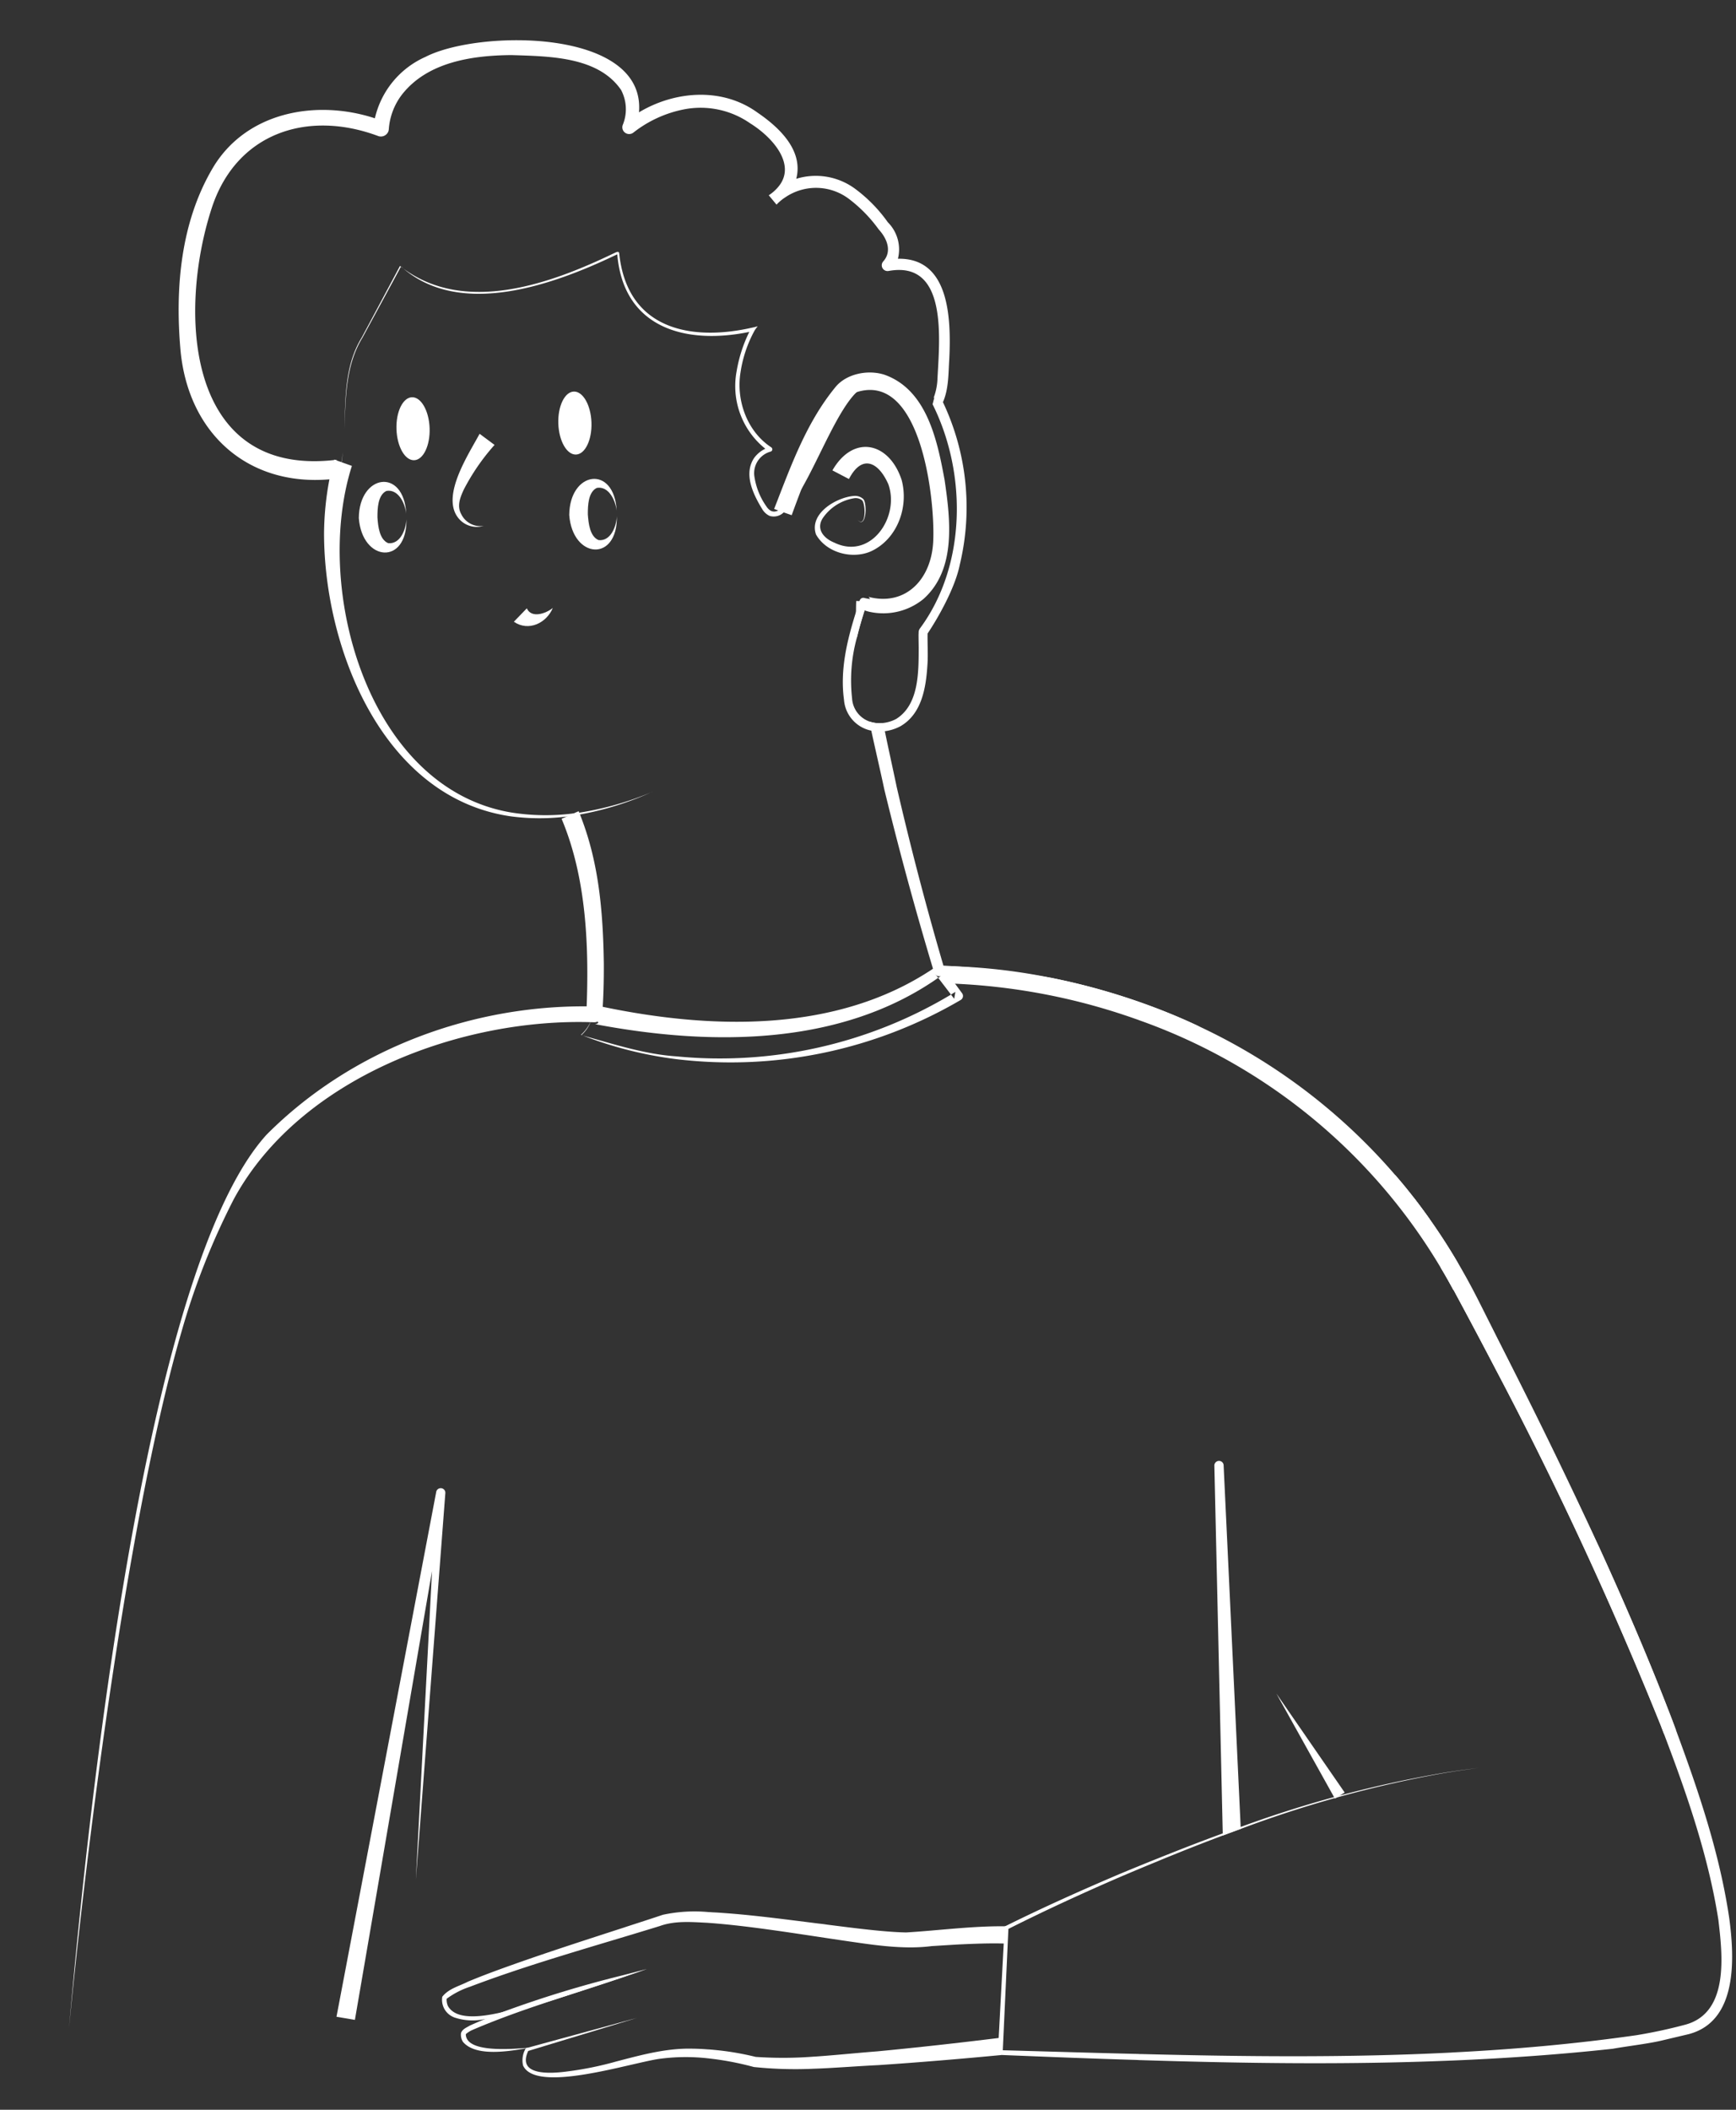 <svg xmlns="http://www.w3.org/2000/svg" xmlns:xlink="http://www.w3.org/1999/xlink" width="301.349" height="366.161" viewBox="0 0 301.349 366.161">
  <rect x="0" y="0" width="301.349" height="366.161" fill="#333333" stroke="none"/>
  <defs>
    <clipPath id="clip-path">
      <rect id="Rectangle_279" data-name="Rectangle 279" width="289.091" height="356.289" fill="none"/>
    </clipPath>
  </defs>
  <g id="Groupe_232" data-name="Groupe 232" transform="matrix(0.999, -0.035, 0.035, 0.999, 0, 10.089)">
    <g id="Groupe_231" data-name="Groupe 231" clip-path="url(#clip-path)">
      <path id="Tracé_2895" data-name="Tracé 2895" d="M281.044,353.14l-4.4.88c-2.5.53-6.3.82-8.85,1.19-9.33.69-18.67,1.01-28.01,1.07a1.2,1.2,0,0,1-.19,0c-17.9.11-35.81-.77-53.7-1.96-.24-.01-.49-.03-.74-.06-7.86-.51-15.7-1.1-23.55-1.69-.19-.01-.39-.03-.57-.04l.03-.41.22-2.52,1.45-16.35.25-2.76.01-.2.06-.02.12-.05c6.62-3,13.34-5.73,20.12-8.34,2.25-.84,4.51-1.68,6.78-2.49.46-.17.93-.34,1.39-.5.03-.01.05-.02.08-.03,3.27-1.17,6.56-2.31,9.87-3.39,1.05-.35,2.1-.68,3.15-1.01a199.007,199.007,0,0,1,36.31-8.25c.31-.03.64-.07.96-.11,1.5-.17,3-.31,4.5-.44-1.5.14-3,.3-4.5.47-.33.05-.65.09-.97.12a199.9,199.9,0,0,0-36.3,8.55c-1.06.34-2.11.69-3.16,1.04q-4.38,1.47-8.7,3.05c-.41.15-.83.3-1.24.45-.49.18-.97.36-1.46.55-2.19.8-4.36,1.63-6.53,2.46-6.69,2.62-13.33,5.39-19.84,8.39l-1.71,21.02c7.78.49,15.56,1,23.37,1.46.25.02.51.05.76.05,17.85,1.07,35.74,1.9,53.58,1.62a.742.742,0,0,0,.21-.01c10.75-.16,21.48-.73,32.16-1.88a86.654,86.654,0,0,0,8.62-1.55c7.59-1.86,6.79-11.81,6.28-17.97-1.35-11.13-4.69-21.98-8.31-32.59-.16-.48-.33-.96-.49-1.44a663.692,663.692,0,0,0-26.5-62.84q-3.375-7.065-6.85-14.07-1.11-2.235-2.22-4.46c-.57-1.15-1.15-2.3-1.73-3.45-1.31-2.61-2.65-5.22-3.98-7.83q-1.065-2.085-2.14-4.17l.03-.01.64-.33q1.53,1.89,3,3.92,1.35,1.875,2.66,3.86c1.55,2.36,3.05,4.84,4.47,7.45q3.105,6.36,6.12,12.75c.37.77.74,1.54,1.1,2.31.09.19.17.38.26.56q7.53,16.065,14.45,32.43c.34.82.69,1.65,1.03,2.47a.948.948,0,0,1,.09.21c4.17,10.04,8.12,20.18,11.64,30.48.17.52.35,1.04.52,1.56,3.56,10.76,6.84,21.67,8.11,32.99.68,6.98.85,17.93-7.76,19.86" fill="#fff"/>
      <path id="Tracé_2896" data-name="Tracé 2896" d="M221.089,310.115l-9.518-18.586,11.252,17.59Z" fill="#fff"/>
      <path id="Tracé_2897" data-name="Tracé 2897" d="M66.843,342.7a10,10,0,0,0,5.346.514c1.147-.154,2.292-.408,3.406-.644,2.827-.664,5.611-1.421,8.4-2.2.627-.168,1.254-.346,1.871-.524.771-.215,1.533-.442,2.3-.657l.895-.256c2.366-.682,4.713-1.376,7.071-2.079.443-.133.9-.265,1.339-.4,1.051-.323,2.111-.634,3.162-.957-1.049.293-2.107.584-3.156.877-.442.123-.894.245-1.336.368-4.069,1.12-8.156,2.218-12.24,3.267-1.855.334-5.321,1.445-8.741,2.128-4.041.781-8.03.965-9.271-1.439a2.783,2.783,0,0,1-.175-1.249,14.389,14.389,0,0,1,4.1-1.94c8.7-2.965,17.955-5.321,26.988-7.7.5-.128,1.006-.266,1.508-.394,1.623-.434,3.245-.859,4.847-1.295,2.672-.857,5.5-.506,8.283-.27.248.031.487.051.735.082.568.058,1.143.137,1.719.206,5.41.7,11.12,1.777,16.652,2.809l1.462.274c1.69.314,3.359.626,5,.916,4.21.769,8.893,1.528,13.192,1.12l4.306-.116c2.753-.038,5.6-.057,8.23.106a2.434,2.434,0,0,1,.27.013l.254-2.99a1.34,1.34,0,0,0-.2-.006c-5.689-.262-11.61.329-17.192.468-3.766-.2-9.15-1.1-13.634-1.83-.524-.1-1.028-.178-1.524-.25-.643-.1-1.267-.208-1.851-.3-4.9-.788-9.81-1.606-14.774-2.127-.586-.07-1.184-.121-1.771-.171-.239-.03-.468-.049-.707-.07a26.1,26.1,0,0,0-7.866.206c-1.709.507-3.458,1.011-5.226,1.513-.515.147-1.029.295-1.554.451-6.439,1.842-13.082,3.727-19.239,5.673-2.753.87-5.508,1.761-8.235,2.794-1.485.7-3.363,1.069-4.513,2.447a3.247,3.247,0,0,0,1.87,3.621" fill="#fff"/>
      <path id="Tracé_2898" data-name="Tracé 2898" d="M68,345.5a2.256,2.256,0,0,0,.292,1.53c2.065,2.614,7.55,1.956,10.851,1.513.253-.039.487-.069.71-.1-.14,0-.291.005-.473.02l-.021,0c-2.908.1-10.467.487-10.532-2.67l.01-.1a4.645,4.645,0,0,1,1.088-.65c5.2-2.027,10.555-3.64,15.937-5.191.77-.215,1.533-.442,2.3-.657l.894-.256c2.365-.672,4.721-1.345,7.069-2.049.453-.132.9-.265,1.338-.408,1.061-.312,2.112-.644,3.164-.976l-3.129.7c-.45.093-.89.2-1.329.289a194.331,194.331,0,0,0-21.014,5.653c-.992.338-1.986.7-2.972,1.073-.88.327-1.763.673-2.636,1.031-.5.3-1.289.523-1.551,1.253" fill="#fff"/>
      <path id="Tracé_2899" data-name="Tracé 2899" d="M78.572,351.482c1.388,3.39,9.44,2.286,16.078,1.053.306-.054.612-.108.908-.173,3.029-.566,5.677-1.135,7.11-1.234a34.4,34.4,0,0,1,7.87.217c.347.049.684.1,1.03.157a51.5,51.5,0,0,1,7.046,1.652,69.351,69.351,0,0,0,10.281.662c.311,0,.612,0,.913,0,3.455-.028,6.921-.186,10.4-.232,7.145-.226,14.27-.575,21.4-1v-.01l-.229-2.98c-.031.008-.061.005-.092.013-7.047.616-14.118,1.16-21.189,1.584-3.334.138-6.716.373-10.089.5-.322.013-.644.026-.966.029a69.273,69.273,0,0,1-10.049-.311,48.811,48.811,0,0,0-7.271-1.48c-.367-.052-.725-.092-1.084-.122-.864-.1-1.722-.167-2.541-.206-4.2-.256-8.294.631-12.386,1.548-.307.074-.624.138-.941.211a58.1,58.1,0,0,1-8.4,1.415c-2.784.286-9.033.6-6.814-3.78l15.832-4.206,1.119-.3,2.115-.564-2.109.494-1.117.266L79.38,348.46l-.019,0-.083.023-.123.03c0,.01-.011.019-.012.029a4.055,4.055,0,0,0-.571,2.942" fill="#fff"/>
      <path id="Tracé_2900" data-name="Tracé 2900" d="M108.751,131.269a53.016,53.016,0,0,1-12.706,3.5c-.777.113-1.538.21-2.315.275a38,38,0,0,1-9.663-.372C62,130.719,52.683,104.5,53.347,84.492a51.882,51.882,0,0,1,1.262-9.4c.243-.987.518-1.991.842-2.994.032-.113.065-.21.1-.324.016-.032.016-.049.032-.081l.178.065.129.065.906.356.032.016,1.764.7c-7.543,21.025.842,56.116,25.606,61.118a37.851,37.851,0,0,0,10.812.518c.308-.016.615-.049.923-.081a54.037,54.037,0,0,0,12.819-3.172Z" fill="#fff"/>
      <path id="Tracé_2901" data-name="Tracé 2901" d="M95.841,134.18c3.231,8.637,3.63,17.617,3.446,26.616-.092,2.973-.265,5.906-.6,8.9a1.367,1.367,0,0,1-1.452,1.211c-22.9-1.664-51.382,7.781-63.573,28.46a124.646,124.646,0,0,0-9.83,22.5C13.484,253.167,4.326,309.588,0,342.226c4.074-32.806,17.22-130.733,39.722-153.81,15.356-14.378,36.826-21.5,57.753-20.247l-1.521,1.211c.887-11.236.919-23.387-3.113-33.977l3-1.219Z" fill="#fff"/>
      <path id="Tracé_2902" data-name="Tracé 2902" d="M147.661,101.39a7.348,7.348,0,0,1-.971-.308c-.534,1.5-1.052,3.059-1.489,4.629-.049-1.457-.065-2.913-.016-4.386.032-.583.049-1.165.1-1.764V99.4s.243.016.583.032c.745.049,1.91.129,1.91.129a.993.993,0,0,0-.065-.421,1.86,1.86,0,0,0-.243-.372c6.393,1.894,11.136-2.719,11.573-9.533.534-7.429-1.214-29.167-12.382-26.075-.016,0-.032.016-.049.016a9.767,9.767,0,0,0-3.011,2.978,76.943,76.943,0,0,0-7.089,13.434c0,.016-.032.032-.032.032-.631,1.5-1.263,3.011-1.861,4.5l-1.376-.534-.923-.372-.712-.275c3.124-7.235,6.037-14.681,11.33-20.718,1.958-2.3,5.762-2.946,8.627-1.91,7.332,2.881,8.8,11.864,9.809,18.662.745,6.8,1.538,15.555-4.4,20.491a11.031,11.031,0,0,1-9.307,1.926Z" fill="#fff"/>
      <path id="Tracé_2903" data-name="Tracé 2903" d="M193.014,171.1c2.97,1.19,6.12,2.6,9.38,4.29a148.014,148.014,0,0,0-43.08-10.2h-.02c-.45-.05-.88-.09-1.32-.13l-.34-.03h-.02c-.07,0-.15-.01-.21-.01a.864.864,0,0,1-.49-.18h-.01a.918.918,0,0,1-.36-.54c-.05-.21-.11-.41-.16-.62v-.01q-4.095-15.585-7.35-31.36c-.61-3.45-1.29-6.88-1.91-10.31v-.01c-.1-.54-.18-1.06-.27-1.59a5.349,5.349,0,0,0,2.38.34c.08.48.16.94.24,1.43v.01c.55,3.27,1.16,6.5,1.71,9.7q3.06,15.75,7.03,31.32c.7.06,1.4.13,2.1.2a.308.308,0,0,0,.1.01,155.384,155.384,0,0,1,16.18,2.51.441.441,0,0,0,.1.02,114.28,114.28,0,0,1,16.32,5.16" fill="#fff"/>
      <path id="Tracé_2904" data-name="Tracé 2904" d="M244.784,222.66c-.67-1.35-1.35-2.66-2.06-3.94-.06-.21-.12-.43-.19-.64a110.894,110.894,0,0,0-4.18-11.87q1.35,1.875,2.66,3.86a113.032,113.032,0,0,1,3.74,12.47l.03.12" fill="#fff"/>
      <path id="Tracé_2905" data-name="Tracé 2905" d="M68.324,38.63v-.01m0,0c.14.13.29.24.43.37-.14-.14-.27-.27-.42-.4,0,.02-.01.02-.01.03M55.964,71.74l-.19.01h-.01v.01l.12.06h.01a.879.879,0,0,1,.1-.06.564.564,0,0,1,.12-.04Zm105.59-6.31c1.1-2.29,1.11-4.94,1.36-7.4.61-7.3.58-17.63-8.3-17.76a6.653,6.653,0,0,0-1.53-6.39,25.626,25.626,0,0,0-5.34-5.9,11.508,11.508,0,0,0-10.29-2.2c1.47-4.95-2.75-9.1-6.33-11.73-5.94-4.63-14.18-4.29-20.56-.76C111.714,3.6,99.184,0,87.914,0c-5.62,0-10.92.89-14.06,2.37a15.422,15.422,0,0,0-9.16,10.35c-10.07-3.7-22.35-1.91-28.47,7.69-5.91,9.28-7.25,20.66-6.67,31.45.87,14.42,10.86,23.94,25.06,23.23.5-.03,1-.07,1.52-.11a24.578,24.578,0,0,0,.7-2.78v-.01c.11-.57.21-1.16.27-1.75-.08.59-.18,1.17-.31,1.74a11,11,0,0,1-.24,1.11l-1.1-1.19v-.01a1.485,1.485,0,0,1,.43-.27h.01a.879.879,0,0,1,.1-.06.564.564,0,0,1,.12-.04l-.14.01-.2.02h-.03l-.13.02h-.06c-25.76,1.94-26.26-26.48-19.74-44.41,4.7-12.95,17.23-16.56,29.35-11.54a1.39,1.39,0,0,0,1.8-.77,1.65,1.65,0,0,0,.09-.43,11.179,11.179,0,0,1,2.51-5.88c4.61-5.45,12.32-6.34,19.21-6.16,6.56.45,15.02.76,18.81,6.7a7.152,7.152,0,0,1,.11,6.05,1.165,1.165,0,0,0,.11,1.18,1.2,1.2,0,0,0,1.67.26,20.657,20.657,0,0,1,8.92-3.72,15.063,15.063,0,0,1,11.41,2.83c3.93,2.64,7.9,7.61,4.37,11.31a7.266,7.266,0,0,1-1.59,1.28l1.29,1.67a8.413,8.413,0,0,1,1.64-1.26,9.484,9.484,0,0,1,11,.74,24.821,24.821,0,0,1,4.94,5.44c1.47,1.72,2.18,3.95.58,5.6a1,1,0,0,0,.05,1.41,1.008,1.008,0,0,0,.86.26c10.52-1.51,8.32,12.62,7.78,19.28a10.378,10.378,0,0,1-.77,3.04,1.5,1.5,0,0,0,.14-.1l-.35,1.18c5.61,12.3,4.82,28.24-3.5,38.75a1.2,1.2,0,0,0-.31.81l-.03.4-.02.76-.03,1.42c-.16,4.24-.29,9.91-4.34,12.24a6.243,6.243,0,0,1-2.28.62,5.369,5.369,0,0,1-2.38-.34,4.543,4.543,0,0,1-2.87-4.13,27.911,27.911,0,0,1,1.22-10.55c.43-1.57.95-3.13,1.49-4.63.1-.26.17-.5.27-.75-.21-.05-.4-.1-.61-.14l.79-.38a5.347,5.347,0,0,0-.18.52,4.03,4.03,0,0,0,.76.13c6.22,1,11.88-2.62,12.95-9.14,1.22-9.12.73-22.47-6.8-28.9-1.68-1.24-4.17-2.12-6.18-1.18-5.21,3.4-7.27,9.91-10.36,14.99-.83,1.26-3,5.98-5.01,6.98h-.01c-.73.35-1.44.21-2.04-.78a12.015,12.015,0,0,1-1.91-5.42,3.887,3.887,0,0,1,2.98-4.05.407.407,0,0,0,.3-.5.442.442,0,0,0-.15-.23c-4.11-2.9-5.86-8.37-4.88-13.24a21.715,21.715,0,0,1,2.68-7.12,5.9,5.9,0,0,1,.58-.74,10.345,10.345,0,0,1-1.05.22c-10.62,2.02-21.67-.44-22.55-13.75-.08-.44-.61-.13-.87-.03-11.24,4.95-26.11,9.71-36.65,1.42,9.7,8.82,25.77,3.77,36.79-1.03l.29-.12.1-.03c.65,13.03,11.59,16.1,22.44,14.25a24.666,24.666,0,0,0-2.45,6.81,13.929,13.929,0,0,0,4.52,13.56,5.143,5.143,0,0,0-1.98,1.51c-2.02,2.77-.37,6.38,1.09,8.97a2.964,2.964,0,0,0,1.23,1.2,2.463,2.463,0,0,0,2.46-.52,14.559,14.559,0,0,0,3.23-3.97h.01a.01.01,0,0,1,.01-.01.035.035,0,0,1,.01-.02c.01-.02.02-.03.03-.05v-.01c.01-.01.01-.02.02-.03,3.26-5.21,6.7-13.27,10.06-16.32.01,0,.01,0,.02-.01s.01,0,.02-.01h.01a4.962,4.962,0,0,1,1.46-.99c1.72-.73,3.69.08,5.12,1.1,7.04,6.17,7.43,19.07,6.23,27.79-1,5.98-6.09,9.1-11.76,8.08h-.01a7.294,7.294,0,0,1-1.03-.23.658.658,0,0,0-.76.4c-.02.04-.03.08-.05.12s-.03.11-.05.16c-.1.26-.18.5-.28.74-.11.34-.24.67-.35.99v.01c-1.72,4.87-3.14,9.93-2.61,15.14a5.925,5.925,0,0,0,4.55,5.52,6.649,6.649,0,0,0,2.35.18,8,8,0,0,0,2.7-.75c3.88-2.04,4.72-6.68,5.1-10.58.18-1.75.11-3.63.21-5.36,1.83-2.53,5.05-7.69,6.02-11.8a42.582,42.582,0,0,0-1.95-28.25m-93.4-26.94c-1.52,2.63-5.57,9.6-7.04,12.13-3.15,4.73-3.21,10.32-3.6,15.81.44-5.48.58-11.03,3.71-15.75,1.49-2.54,5.54-9.4,7.09-12.06a1.009,1.009,0,0,1-.16-.13" fill="#fff"/>
      <path id="Tracé_2906" data-name="Tracé 2906" d="M83.48,70.118a37.292,37.292,0,0,0-5.652,7.636c-.662,1.343-1.28,2.752-.542,4.2A3.678,3.678,0,0,0,81.1,84.1a4.1,4.1,0,0,1-4.511-1.74C74.018,78.425,78.9,71.615,80.951,68.1l2.528,2.022Z" fill="#fff"/>
      <path id="Tracé_2907" data-name="Tracé 2907" d="M88.085,98.671c.714,1.8,3.249,1.049,4.511.094-1.157,2.546-4.331,4.019-6.842,2.153Z" fill="#fff"/>
      <path id="Tracé_2908" data-name="Tracé 2908" d="M72.309,66.818c0,3.02-1.288,5.469-2.879,5.469s-2.879-2.449-2.879-5.469,1.289-5.472,2.879-5.472,2.879,2.449,2.879,5.469Z" fill="#fff"/>
      <path id="Tracé_2909" data-name="Tracé 2909" d="M100.432,66.818c0,3.02-1.288,5.469-2.878,5.469s-2.879-2.449-2.879-5.469,1.288-5.472,2.879-5.472,2.878,2.449,2.878,5.469Z" fill="#fff"/>
      <path id="Tracé_2910" data-name="Tracé 2910" d="M64.424,86.52c-1.5-.68-1.66-2.99-1.71-4.53.05-1.55.2-3.87,1.71-4.54,2.04-.3,3.16,2.18,3.31,4.05-.14-8.03-7.93-7.15-8.26.49.32,7.66,8.12,8.52,8.26.48-.15,1.86-1.27,4.34-3.31,4.05" fill="#fff"/>
      <path id="Tracé_2911" data-name="Tracé 2911" d="M100.964,87.27c-1.51-.67-1.66-2.99-1.72-4.53.05-1.55.2-3.87,1.72-4.54,2.04-.29,3.16,2.21,3.31,4.08-.14-8.05-7.93-7.18-8.26.46.31,7.67,8.14,8.53,8.26.46-.14,1.86-1.26,4.37-3.31,4.07" fill="#fff"/>
      <path id="Tracé_2912" data-name="Tracé 2912" d="M141.959,76.593c3.885-6.215,10.051-4.537,11.958,2.094,1.1,4.776-1.144,10.249-5.756,12.183-3.3,1.318-7.75,0-9.438-3.255-1.127-3.663,3.729-6.306,6.766-6.455a2.129,2.129,0,0,1,1.635.578c.7.651.393,5.281-1.088,3.627,1.491,1.515,1.473-2.915.866-3.42a1.8,1.8,0,0,0-1.4-.38,8.193,8.193,0,0,0-5.349,3.048c-1.5,1.876-.256,3.648,1.659,4.509,6.217,3.339,11.6-4,9.77-9.78-1.567-3.936-4.383-5.445-6.808-1.148l-2.813-1.6Z" fill="#fff"/>
      <path id="Tracé_2913" data-name="Tracé 2913" d="M46.491,341.9l20.485-90.408a.8.8,0,0,1,1.585.241L61.1,318.572l5.867-67,1.585.241-18.886,90.74Z" fill="#fff"/>
      <path id="Tracé_2914" data-name="Tracé 2914" d="M204.564,314.46v.34c-1.06.34-2.11.69-3.16,1.04l.01-.37.78-63.75v-.07a.812.812,0,0,1,.77-.84.8.8,0,0,1,.84.78v.06l.25,20.38Z" fill="#fff"/>
      <path id="Tracé_2915" data-name="Tracé 2915" d="M96.6,170.87a6.9,6.9,0,0,1-1.71,2.13c.03.01.06.03.09.04a5.92,5.92,0,0,0,1.64-2.17c.12-.24.24-.47.36-.7-.12.24-.25.47-.38.7m64.66-2.8-1.13-1.66-.82-1.22-1.11-1.63c0-.01-.01-.01-.01-.02a.8.8,0,0,0-.21-.2.886.886,0,0,0-1.03-.01c-.19.12-.38.24-.57.35-17.06,10.57-38.72,9.22-57.56,4.59-.25-.06-.5-.13-.75-.19-.26.46-.51.95-.76,1.46l.56,1.25.1.22a.7.7,0,0,1-.56.21h-.05l.49.12c19.54,4.36,41.97,5.25,59.38-6.05l-.32-.45h-.01l-.18-.26,1.25.23c-.11.08-.23.15-.34.22-.13.09-.26.18-.4.26l.73,1.02,1.39,1.96c.26-.15.52-.29.78-.44l-.25,1.19-.53-.75a78.132,78.132,0,0,1-48.03,9.05c-5.48-.54-11.04-2.59-16.06-4.16a68.478,68.478,0,0,0,15.99,4.64,79.047,79.047,0,0,0,49.76-8.54l.09-.06a.8.8,0,0,0,.16-1.13m-66.28,4.97-.02.02c.1.03.2.06.3.1-.09-.04-.19-.08-.28-.12" fill="#fff"/>
      <path id="Tracé_2916" data-name="Tracé 2916" d="M280.694,300.29l-2.1.6c-.16-.48-.33-.96-.49-1.44a663.692,663.692,0,0,0-26.5-62.84q-3.375-7.065-6.85-14.07l.03.12c-.67-1.35-1.35-2.66-2.06-3.94a99.558,99.558,0,0,0-50.71-44.79,108.269,108.269,0,0,0-31.88-7.52c-1.37-.09-2.14-.1-2.17-.1l.01-1.25v-.25l.01-1.47v-.03c.14,0,.95.01,2.33.09a.308.308,0,0,0,.1.01,101.072,101.072,0,0,1,16.18,2.51.441.441,0,0,0,.1.02,114.28,114.28,0,0,1,16.32,5.16c2.97,1.19,6.12,2.6,9.38,4.29a101.857,101.857,0,0,1,32.96,26.9q1.53,1.89,3,3.92,1.35,1.875,2.66,3.86c1.55,2.36,3.05,4.84,4.47,7.45q1.845,3.36,3.53,7,1.335,2.895,2.59,5.64c.37.82.74,1.63,1.1,2.42.09.19.17.38.26.56,6.53,14.33,11.58,25.8,15.48,34.9a.948.948,0,0,1,.09.21c4.17,10.04,8.12,20.18,11.64,30.48.17.52.35,1.04.52,1.56" fill="#fff"/>
    </g>
  </g>
</svg>
